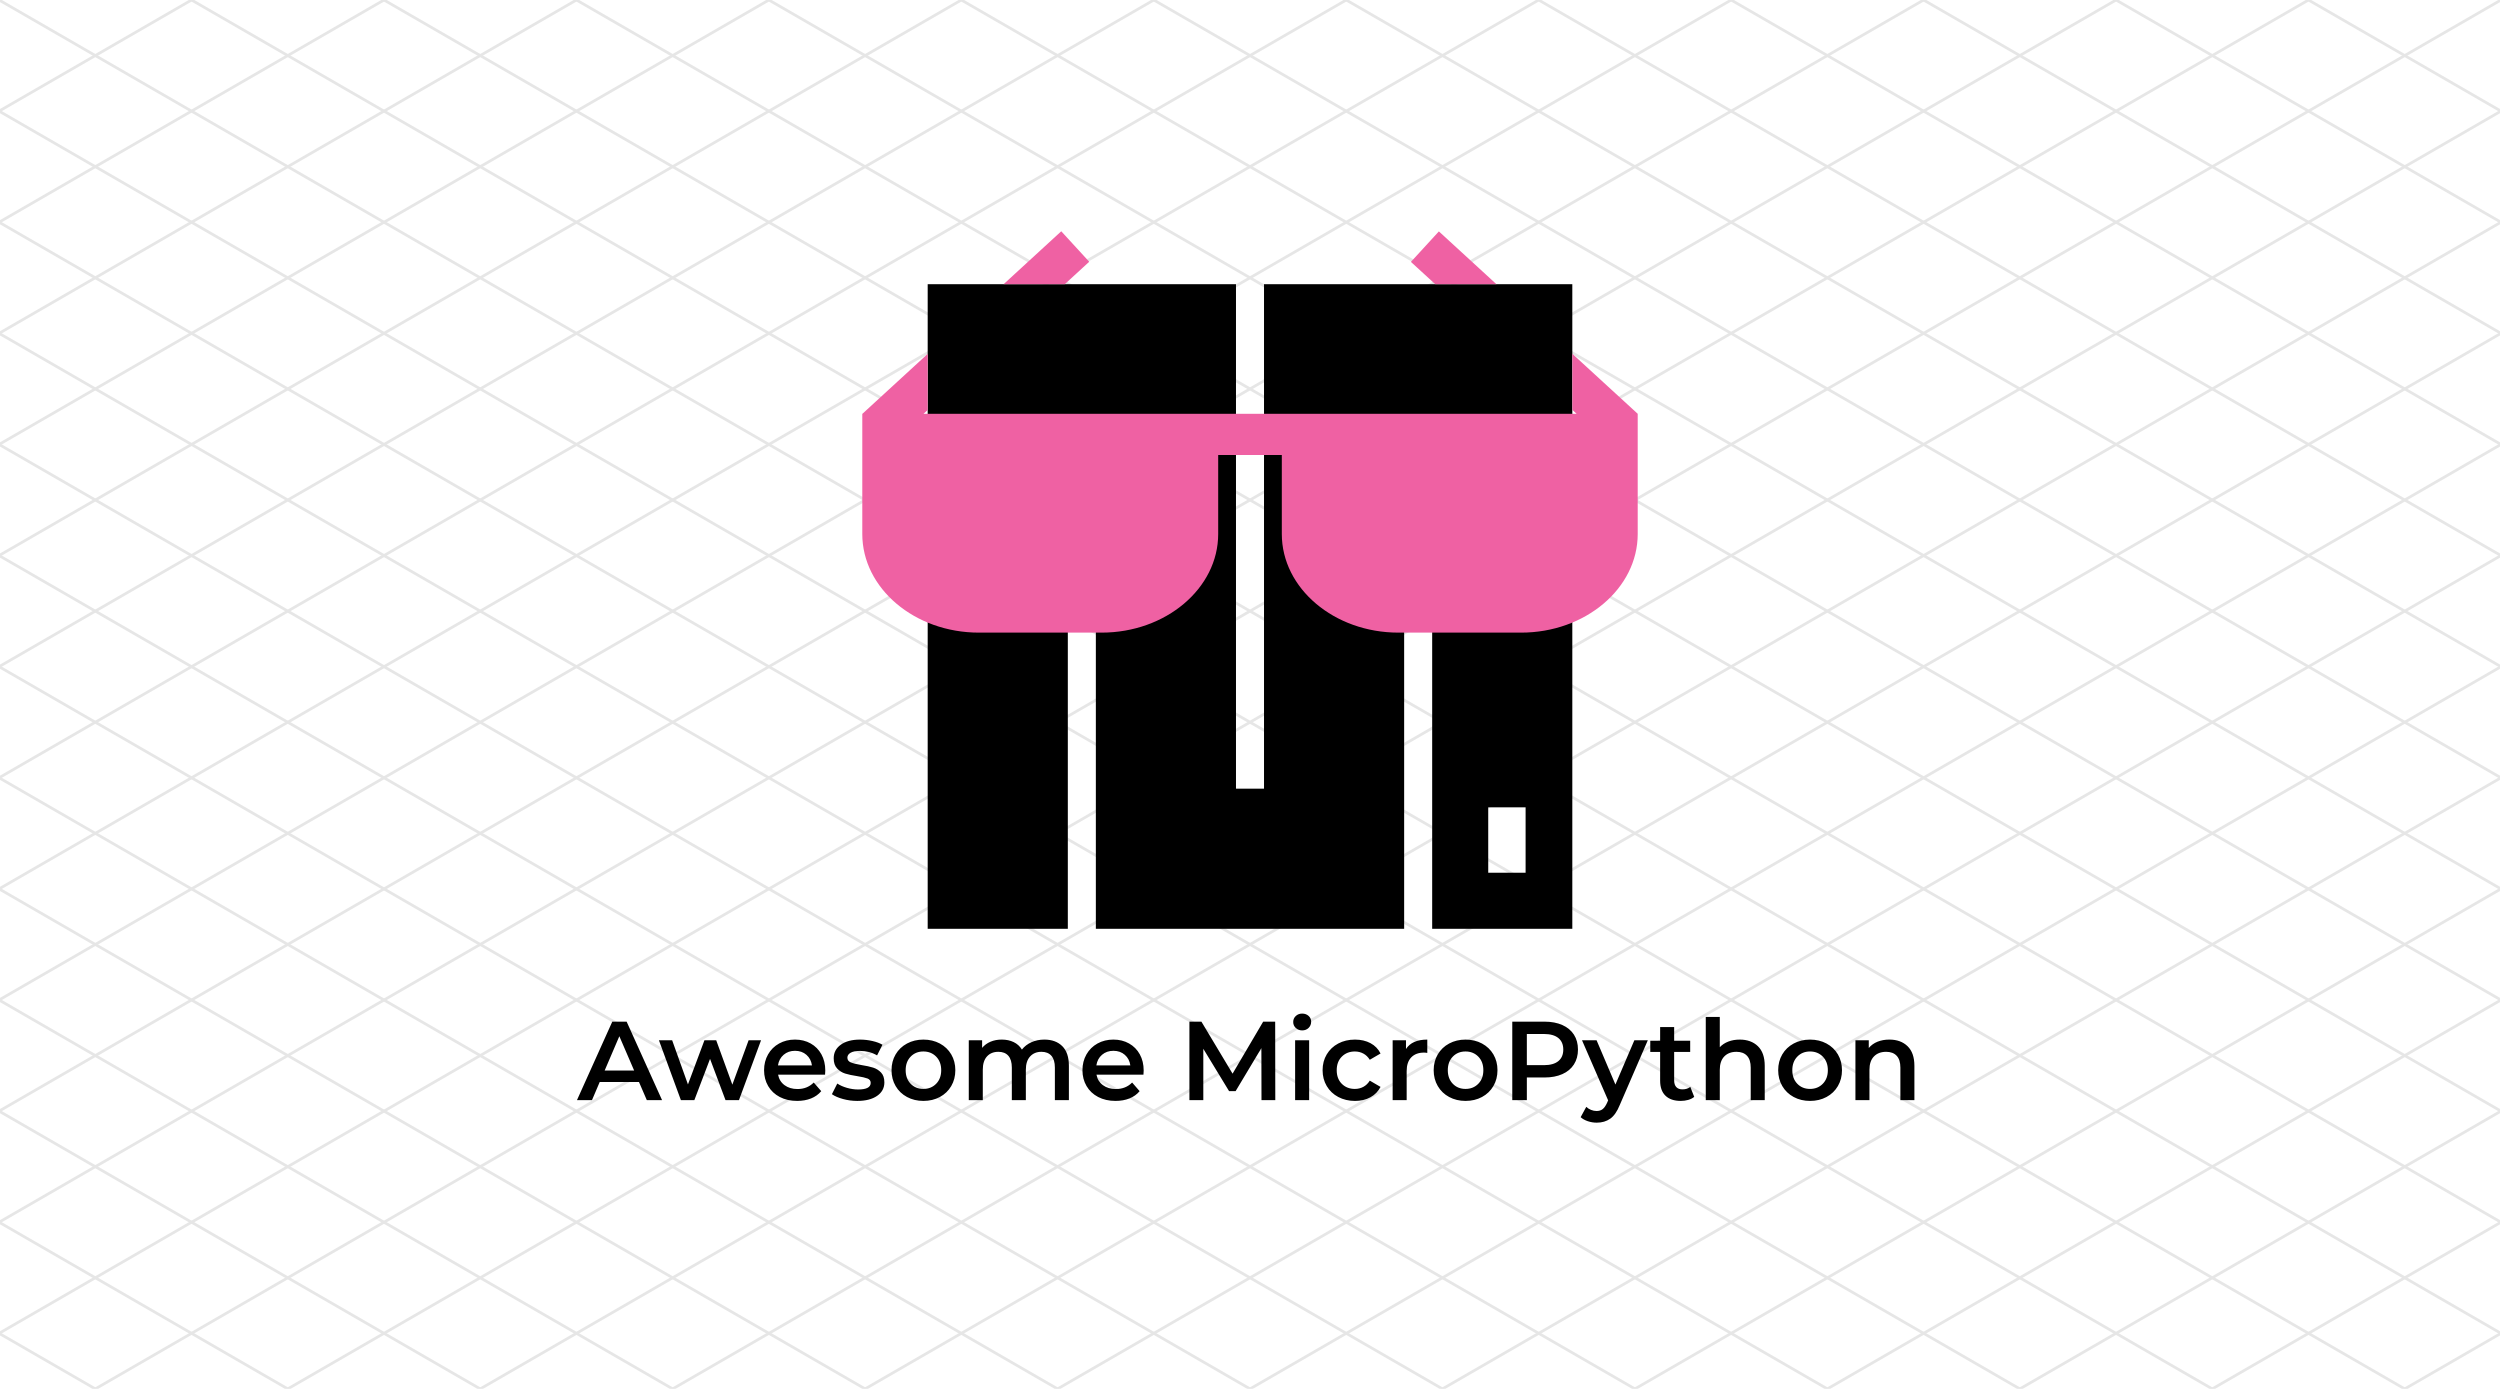 <svg viewBox="0 0 900 500" xmlns="http://www.w3.org/2000/svg" xmlns:xlink="http://www.w3.org/1999/xlink">
<defs>
	<rect id="box" width="900" height="500"/>
</defs>
<clipPath id="clip">
	<use xlink:href="#box" overflow="visible" />
</clipPath>
<g clip-path="url(#clip)" fill="none" stroke="#000000" opacity="0.1" stroke-miterlimit="10">
	<g id="backslash">
		<line x1="-26.314" y1="-495" x2="926.314" y2="55"/>
		<line x1="-26.314" y1="-455" x2="926.314" y2="95"/>
		<line x1="-26.314" y1="-415" x2="926.314" y2="135"/>
		<line x1="-26.314" y1="-375" x2="926.314" y2="175"/>
		<line x1="-26.314" y1="-335" x2="926.314" y2="215"/>
		<line x1="-26.314" y1="-295" x2="926.314" y2="255"/>
		<line x1="-26.314" y1="-255" x2="926.314" y2="295"/>
		<line x1="-26.314" y1="-215" x2="926.314" y2="335"/>
		<line x1="-26.314" y1="-175" x2="926.314" y2="375"/>
		<line x1="-26.314" y1="-135" x2="926.314" y2="415"/>
		<line x1="-26.314" y1="-95" x2="926.314" y2="455"/>
		<line x1="-26.314" y1="-55" x2="926.314" y2="495"/>
		<line x1="-26.314" y1="-15" x2="926.314" y2="535"/>
		<line x1="-26.314" y1="25" x2="926.314" y2="575"/>
		<line x1="-26.314" y1="65" x2="926.314" y2="615"/>
		<line x1="-26.314" y1="105" x2="926.314" y2="655"/>
		<line x1="-26.314" y1="145" x2="926.314" y2="695"/>
		<line x1="-26.314" y1="185" x2="926.314" y2="735"/>
		<line x1="-26.314" y1="225" x2="926.314" y2="775"/>
		<line x1="-26.314" y1="265" x2="926.314" y2="815"/>
		<line x1="-26.314" y1="305" x2="926.314" y2="855"/>
		<line x1="-26.314" y1="345" x2="926.314" y2="895"/>
		<line x1="-26.314" y1="385" x2="926.314" y2="935"/>
		<line x1="-26.314" y1="425" x2="926.314" y2="975"/>
		<line x1="-26.314" y1="465" x2="926.314" y2="1015"/>
	</g>
	<g id="slash">
		<line x1="-26.314" y1="55" x2="926.314" y2="-495"/>
		<line x1="-26.314" y1="95" x2="926.314" y2="-455"/>
		<line x1="-26.314" y1="135" x2="926.314" y2="-415"/>
		<line x1="-26.314" y1="175" x2="926.314" y2="-375"/>
		<line x1="-26.314" y1="215" x2="926.314" y2="-335"/>
		<line x1="-26.314" y1="255" x2="926.314" y2="-295"/>
		<line x1="-26.314" y1="295" x2="926.314" y2="-255"/>
		<line x1="-26.314" y1="335" x2="926.314" y2="-215"/>
		<line x1="-26.314" y1="375" x2="926.314" y2="-175"/>
		<line x1="-26.314" y1="415" x2="926.314" y2="-135"/>
		<line x1="-26.314" y1="455" x2="926.314" y2="-95"/>
		<line x1="-26.314" y1="495" x2="926.314" y2="-55"/>
		<line x1="-26.314" y1="535" x2="926.314" y2="-15"/>
		<line x1="-26.314" y1="575" x2="926.314" y2="25"/>
		<line x1="-26.314" y1="615" x2="926.314" y2="65"/>
		<line x1="-26.314" y1="655" x2="926.314" y2="105"/>
		<line x1="-26.314" y1="695" x2="926.314" y2="145"/>
		<line x1="-26.314" y1="735" x2="926.314" y2="185"/>
		<line x1="-26.314" y1="775" x2="926.314" y2="225"/>
		<line x1="-26.314" y1="815" x2="926.314" y2="265"/>
		<line x1="-26.314" y1="855" x2="926.314" y2="305"/>
		<line x1="-26.314" y1="895" x2="926.314" y2="345"/>
		<line x1="-26.314" y1="935" x2="926.314" y2="385"/>
		<line x1="-26.314" y1="975" x2="926.314" y2="425"/>
		<line x1="-26.314" y1="1015" x2="926.314" y2="465"/>
	</g>
</g>
<path id="m" d="M455.045,102.303v181.615h-10.09V102.303H333.968v232.063h50.449V152.751h10.09v181.615h110.987V152.751h10.09v181.615h50.449V102.303H455.045z M549.216,314.187h-13.453v-23.543h13.453V314.187z"/>
<path id="glasses" fill="#EF61A3" d="M516.679,102.303l-8.75-8.022l10.069-10.975l20.709,18.997H516.679z M383.324,102.303l8.794-8.07L382.05,83.258l-20.746,19.045H383.324z M566.032,127.369v20.18l1.545,1.416h-1.545H455.045h-10.09H333.968h-1.497l1.497-1.374v-20.195l-23.495,21.568h-0.048v43.28c0,19.564,18.848,35.502,41.992,35.502h44.139c23.143,0,41.992-15.938,41.992-35.502v-28.44h22.905v28.44c0,19.564,18.848,35.502,41.992,35.502h44.139c23.143,0,41.992-15.938,41.992-35.502v-43.28L566.032,127.369z"/>
<path id="awesome_micropython" d="M230.026,389.509H215.9l-2.785,6.538h-5.407l12.713-28.251h5.166l12.753,28.251h-5.488L230.026,389.509z M228.291,385.393l-5.328-12.351l-5.287,12.351H228.291z M273.977,374.495l-7.95,21.552h-4.843l-5.57-14.853l-5.649,14.853h-4.843l-7.91-21.552h4.762l5.69,15.901l5.933-15.901h4.238l5.812,15.982l5.853-15.982H273.977z M297.021,386.886h-16.91c0.295,1.588,1.07,2.845,2.32,3.773c1.252,0.928,2.805,1.393,4.662,1.393c2.367,0,4.318-0.78,5.852-2.341l2.703,3.107c-0.967,1.157-2.191,2.031-3.672,2.623s-3.148,0.888-5.004,0.888c-2.369,0-4.453-0.47-6.256-1.412c-1.803-0.941-3.195-2.253-4.178-3.936c-0.982-1.681-1.473-3.585-1.473-5.71c0-2.099,0.478-3.989,1.432-5.671c0.955-1.681,2.281-2.993,3.977-3.935s3.605-1.413,5.73-1.413c2.1,0,3.977,0.464,5.631,1.393s2.945,2.233,3.873,3.915c0.93,1.682,1.393,3.626,1.393,5.832C297.102,385.742,297.074,386.239,297.021,386.886z M282.109,379.722c-1.117,0.955-1.797,2.227-2.039,3.813h12.229c-0.215-1.56-0.873-2.824-1.977-3.793s-2.477-1.453-4.117-1.453C284.592,378.289,283.225,378.767,282.109,379.722z M303.479,395.644c-1.668-0.457-3-1.036-3.994-1.735l1.938-3.834c0.967,0.646,2.131,1.164,3.49,1.554c1.357,0.39,2.697,0.585,4.016,0.585c3.014,0,4.52-0.793,4.52-2.381c0-0.753-0.383-1.278-1.15-1.574c-0.766-0.296-1.996-0.578-3.691-0.848c-1.777-0.269-3.223-0.578-4.34-0.929c-1.115-0.349-2.084-0.961-2.904-1.836c-0.822-0.874-1.232-2.092-1.232-3.652c0-2.045,0.854-3.679,2.562-4.903s4.016-1.837,6.922-1.837c1.48,0,2.961,0.169,4.439,0.505c1.48,0.337,2.691,0.787,3.633,1.352l-1.938,3.834c-1.83-1.075-3.889-1.614-6.174-1.614c-1.48,0-2.604,0.223-3.371,0.666c-0.766,0.444-1.15,1.029-1.15,1.756c0,0.807,0.41,1.379,1.232,1.715c0.82,0.337,2.09,0.653,3.812,0.949c1.723,0.269,3.135,0.578,4.238,0.928s2.051,0.942,2.846,1.775c0.793,0.835,1.189,2.019,1.189,3.552c0,2.019-0.875,3.633-2.623,4.844c-1.748,1.21-4.131,1.815-7.143,1.815C306.855,396.329,305.146,396.101,303.479,395.644z M326.523,394.917c-1.75-0.941-3.115-2.253-4.096-3.936c-0.982-1.681-1.475-3.585-1.475-5.71c0-2.126,0.492-4.022,1.475-5.691c0.98-1.668,2.346-2.973,4.096-3.914c1.748-0.941,3.713-1.413,5.893-1.413c2.205,0,4.184,0.472,5.934,1.413c1.748,0.941,3.113,2.246,4.096,3.914c0.982,1.669,1.473,3.565,1.473,5.691c0,2.125-0.49,4.029-1.473,5.71c-0.982,1.683-2.348,2.994-4.096,3.936c-1.75,0.942-3.729,1.412-5.934,1.412C330.236,396.329,328.271,395.859,326.523,394.917z M337.018,390.154c1.211-1.237,1.816-2.865,1.816-4.883c0-2.019-0.605-3.646-1.816-4.884c-1.211-1.237-2.744-1.856-4.602-1.856s-3.385,0.619-4.58,1.856c-1.197,1.238-1.797,2.865-1.797,4.884c0,2.018,0.6,3.646,1.797,4.883c1.195,1.238,2.723,1.856,4.58,1.856S335.807,391.393,337.018,390.154z M382.42,376.614c1.588,1.574,2.381,3.935,2.381,7.083v12.35h-5.045v-11.704c0-1.883-0.416-3.303-1.25-4.258s-2.031-1.433-3.592-1.433c-1.695,0-3.055,0.559-4.076,1.675c-1.023,1.117-1.533,2.711-1.533,4.782v10.938h-5.045v-11.704c0-1.883-0.418-3.303-1.252-4.258s-2.031-1.433-3.592-1.433c-1.723,0-3.088,0.552-4.096,1.654c-1.01,1.104-1.514,2.704-1.514,4.803v10.938h-5.045v-21.552h4.803v2.744c0.807-0.968,1.816-1.708,3.025-2.22c1.211-0.511,2.557-0.767,4.037-0.767c1.613,0,3.047,0.303,4.297,0.908c1.252,0.605,2.24,1.5,2.967,2.684c0.889-1.13,2.031-2.011,3.432-2.644c1.398-0.632,2.945-0.948,4.641-0.948C378.68,374.253,380.832,375.04,382.42,376.614z M411.641,386.886h-16.912c0.297,1.588,1.07,2.845,2.322,3.773c1.25,0.928,2.805,1.393,4.66,1.393c2.367,0,4.318-0.78,5.854-2.341l2.703,3.107c-0.969,1.157-2.193,2.031-3.672,2.623c-1.48,0.592-3.148,0.888-5.006,0.888c-2.367,0-4.453-0.47-6.256-1.412c-1.803-0.941-3.195-2.253-4.176-3.936c-0.982-1.681-1.475-3.585-1.475-5.71c0-2.099,0.479-3.989,1.434-5.671c0.955-1.681,2.281-2.993,3.975-3.935c1.695-0.941,3.605-1.413,5.732-1.413c2.098,0,3.975,0.464,5.629,1.393s2.947,2.233,3.875,3.915s1.393,3.626,1.393,5.832C411.721,385.742,411.693,386.239,411.641,386.886z M396.727,379.722c-1.117,0.955-1.795,2.227-2.037,3.813h12.229c-0.217-1.56-0.875-2.824-1.979-3.793s-2.475-1.453-4.115-1.453C399.209,378.289,397.844,378.767,396.727,379.722z M454.137,396.047l-0.041-18.727l-9.281,15.498h-2.342l-9.283-15.256v18.484h-5.004v-28.251h4.318l11.221,18.727l11.018-18.727h4.318l0.041,28.251H454.137z M466.486,370.076c-0.619-0.578-0.93-1.298-0.93-2.159s0.311-1.58,0.93-2.159c0.617-0.578,1.385-0.868,2.299-0.868c0.916,0,1.682,0.276,2.301,0.827c0.619,0.552,0.93,1.245,0.93,2.079c0,0.888-0.303,1.635-0.908,2.239c-0.605,0.605-1.379,0.908-2.322,0.908C467.871,370.943,467.104,370.655,466.486,370.076z M466.244,374.495h5.045v21.552h-5.045V374.495z M481.781,394.917c-1.775-0.941-3.162-2.253-4.156-3.936c-0.996-1.681-1.494-3.585-1.494-5.71c0-2.126,0.498-4.022,1.494-5.691c0.994-1.668,2.373-2.973,4.137-3.914c1.762-0.941,3.773-1.413,6.033-1.413c2.125,0,3.988,0.431,5.59,1.292c1.6,0.861,2.805,2.099,3.611,3.713l-3.875,2.26c-0.619-0.995-1.391-1.741-2.32-2.24c-0.928-0.497-1.943-0.746-3.047-0.746c-1.883,0-3.443,0.612-4.682,1.836c-1.238,1.225-1.855,2.859-1.855,4.904s0.611,3.679,1.836,4.903c1.223,1.225,2.791,1.836,4.701,1.836c1.104,0,2.119-0.248,3.047-0.746c0.93-0.498,1.701-1.244,2.32-2.24l3.875,2.26c-0.834,1.614-2.053,2.859-3.652,3.733c-1.602,0.875-3.451,1.312-5.549,1.312C485.561,396.329,483.557,395.859,481.781,394.917z M513.826,374.253v4.803c-0.432-0.081-0.822-0.121-1.17-0.121c-1.965,0-3.498,0.572-4.602,1.716s-1.654,2.791-1.654,4.943v10.453h-5.045v-21.552h4.803v3.148C507.611,375.383,510.166,374.253,513.826,374.253z M521.695,394.917c-1.75-0.941-3.115-2.253-4.096-3.936c-0.982-1.681-1.475-3.585-1.475-5.71c0-2.126,0.492-4.022,1.475-5.691c0.98-1.668,2.346-2.973,4.096-3.914c1.748-0.941,3.713-1.413,5.893-1.413c2.205,0,4.184,0.472,5.934,1.413c1.748,0.941,3.113,2.246,4.096,3.914c0.982,1.669,1.473,3.565,1.473,5.691c0,2.125-0.49,4.029-1.473,5.71c-0.982,1.683-2.348,2.994-4.096,3.936c-1.75,0.942-3.729,1.412-5.934,1.412C525.408,396.329,523.443,395.859,521.695,394.917z M532.189,390.154c1.211-1.237,1.816-2.865,1.816-4.883c0-2.019-0.605-3.646-1.816-4.884c-1.211-1.237-2.744-1.856-4.602-1.856s-3.385,0.619-4.58,1.856c-1.197,1.238-1.797,2.865-1.797,4.884c0,2.018,0.6,3.646,1.797,4.883c1.195,1.238,2.723,1.856,4.58,1.856S530.979,391.393,532.189,390.154z M562.438,369.007c1.816,0.807,3.209,1.964,4.178,3.471s1.453,3.296,1.453,5.367c0,2.045-0.484,3.828-1.453,5.348c-0.969,1.521-2.361,2.684-4.178,3.491s-3.949,1.211-6.396,1.211h-6.377v8.152h-5.246v-28.251h11.623C558.488,367.796,560.621,368.199,562.438,369.007z M561.004,382.002c1.184-0.969,1.777-2.354,1.777-4.157c0-1.802-0.594-3.188-1.777-4.156c-1.184-0.969-2.918-1.453-5.205-1.453h-6.135v11.22h6.135C558.086,383.455,559.82,382.971,561.004,382.002z M593.213,374.495l-10.09,23.287c-0.943,2.341-2.086,3.988-3.432,4.944c-1.346,0.954-2.973,1.433-4.883,1.433c-1.076,0-2.139-0.176-3.189-0.524c-1.049-0.351-1.91-0.835-2.582-1.453l2.018-3.713c0.484,0.457,1.057,0.82,1.715,1.089c0.66,0.27,1.326,0.404,1.998,0.404c0.889,0,1.621-0.229,2.199-0.687c0.578-0.458,1.111-1.225,1.596-2.3l0.363-0.848l-9.404-21.633h5.246l6.781,15.941l6.82-15.941H593.213z M609.92,394.877c-0.592,0.483-1.312,0.847-2.16,1.089s-1.742,0.363-2.684,0.363c-2.367,0-4.197-0.618-5.488-1.856c-1.291-1.237-1.938-3.04-1.938-5.408v-10.372H594.1v-4.036h3.551v-4.924h5.045v4.924h5.771v4.036h-5.771v10.251c0,1.05,0.256,1.851,0.768,2.401c0.51,0.552,1.25,0.828,2.219,0.828c1.131,0,2.072-0.296,2.826-0.889L609.92,394.877z M632.844,376.634c1.641,1.588,2.461,3.942,2.461,7.063v12.35h-5.045v-11.704c0-1.883-0.443-3.303-1.332-4.258c-0.887-0.955-2.152-1.433-3.793-1.433c-1.855,0-3.322,0.559-4.398,1.675c-1.076,1.117-1.615,2.725-1.615,4.823v10.896h-5.045v-29.946h5.045v10.896c0.834-0.888,1.863-1.566,3.088-2.038c1.225-0.47,2.59-0.706,4.096-0.706C629.023,374.253,631.201,375.047,632.844,376.634z M645.717,394.917c-1.75-0.941-3.115-2.253-4.096-3.936c-0.982-1.681-1.475-3.585-1.475-5.71c0-2.126,0.492-4.022,1.475-5.691c0.98-1.668,2.346-2.973,4.096-3.914c1.748-0.941,3.713-1.413,5.893-1.413c2.205,0,4.184,0.472,5.934,1.413c1.748,0.941,3.113,2.246,4.096,3.914c0.982,1.669,1.473,3.565,1.473,5.691c0,2.125-0.49,4.029-1.473,5.71c-0.982,1.683-2.348,2.994-4.096,3.936c-1.75,0.942-3.729,1.412-5.934,1.412C649.43,396.329,647.465,395.859,645.717,394.917z M656.211,390.154c1.211-1.237,1.816-2.865,1.816-4.883c0-2.019-0.605-3.646-1.816-4.884c-1.211-1.237-2.744-1.856-4.602-1.856s-3.385,0.619-4.58,1.856c-1.197,1.238-1.797,2.865-1.797,4.884c0,2.018,0.6,3.646,1.797,4.883c1.195,1.238,2.723,1.856,4.58,1.856S655,391.393,656.211,390.154z M686.721,376.634c1.641,1.588,2.463,3.942,2.463,7.063v12.35h-5.045v-11.704c0-1.883-0.443-3.303-1.332-4.258s-2.152-1.433-3.793-1.433c-1.857,0-3.324,0.559-4.4,1.675c-1.076,1.117-1.613,2.725-1.613,4.823v10.896h-5.045v-21.552h4.803v2.785c0.832-0.995,1.883-1.749,3.146-2.261c1.266-0.511,2.691-0.767,4.279-0.767C682.9,374.253,685.08,375.047,686.721,376.634z"/>
</svg>
